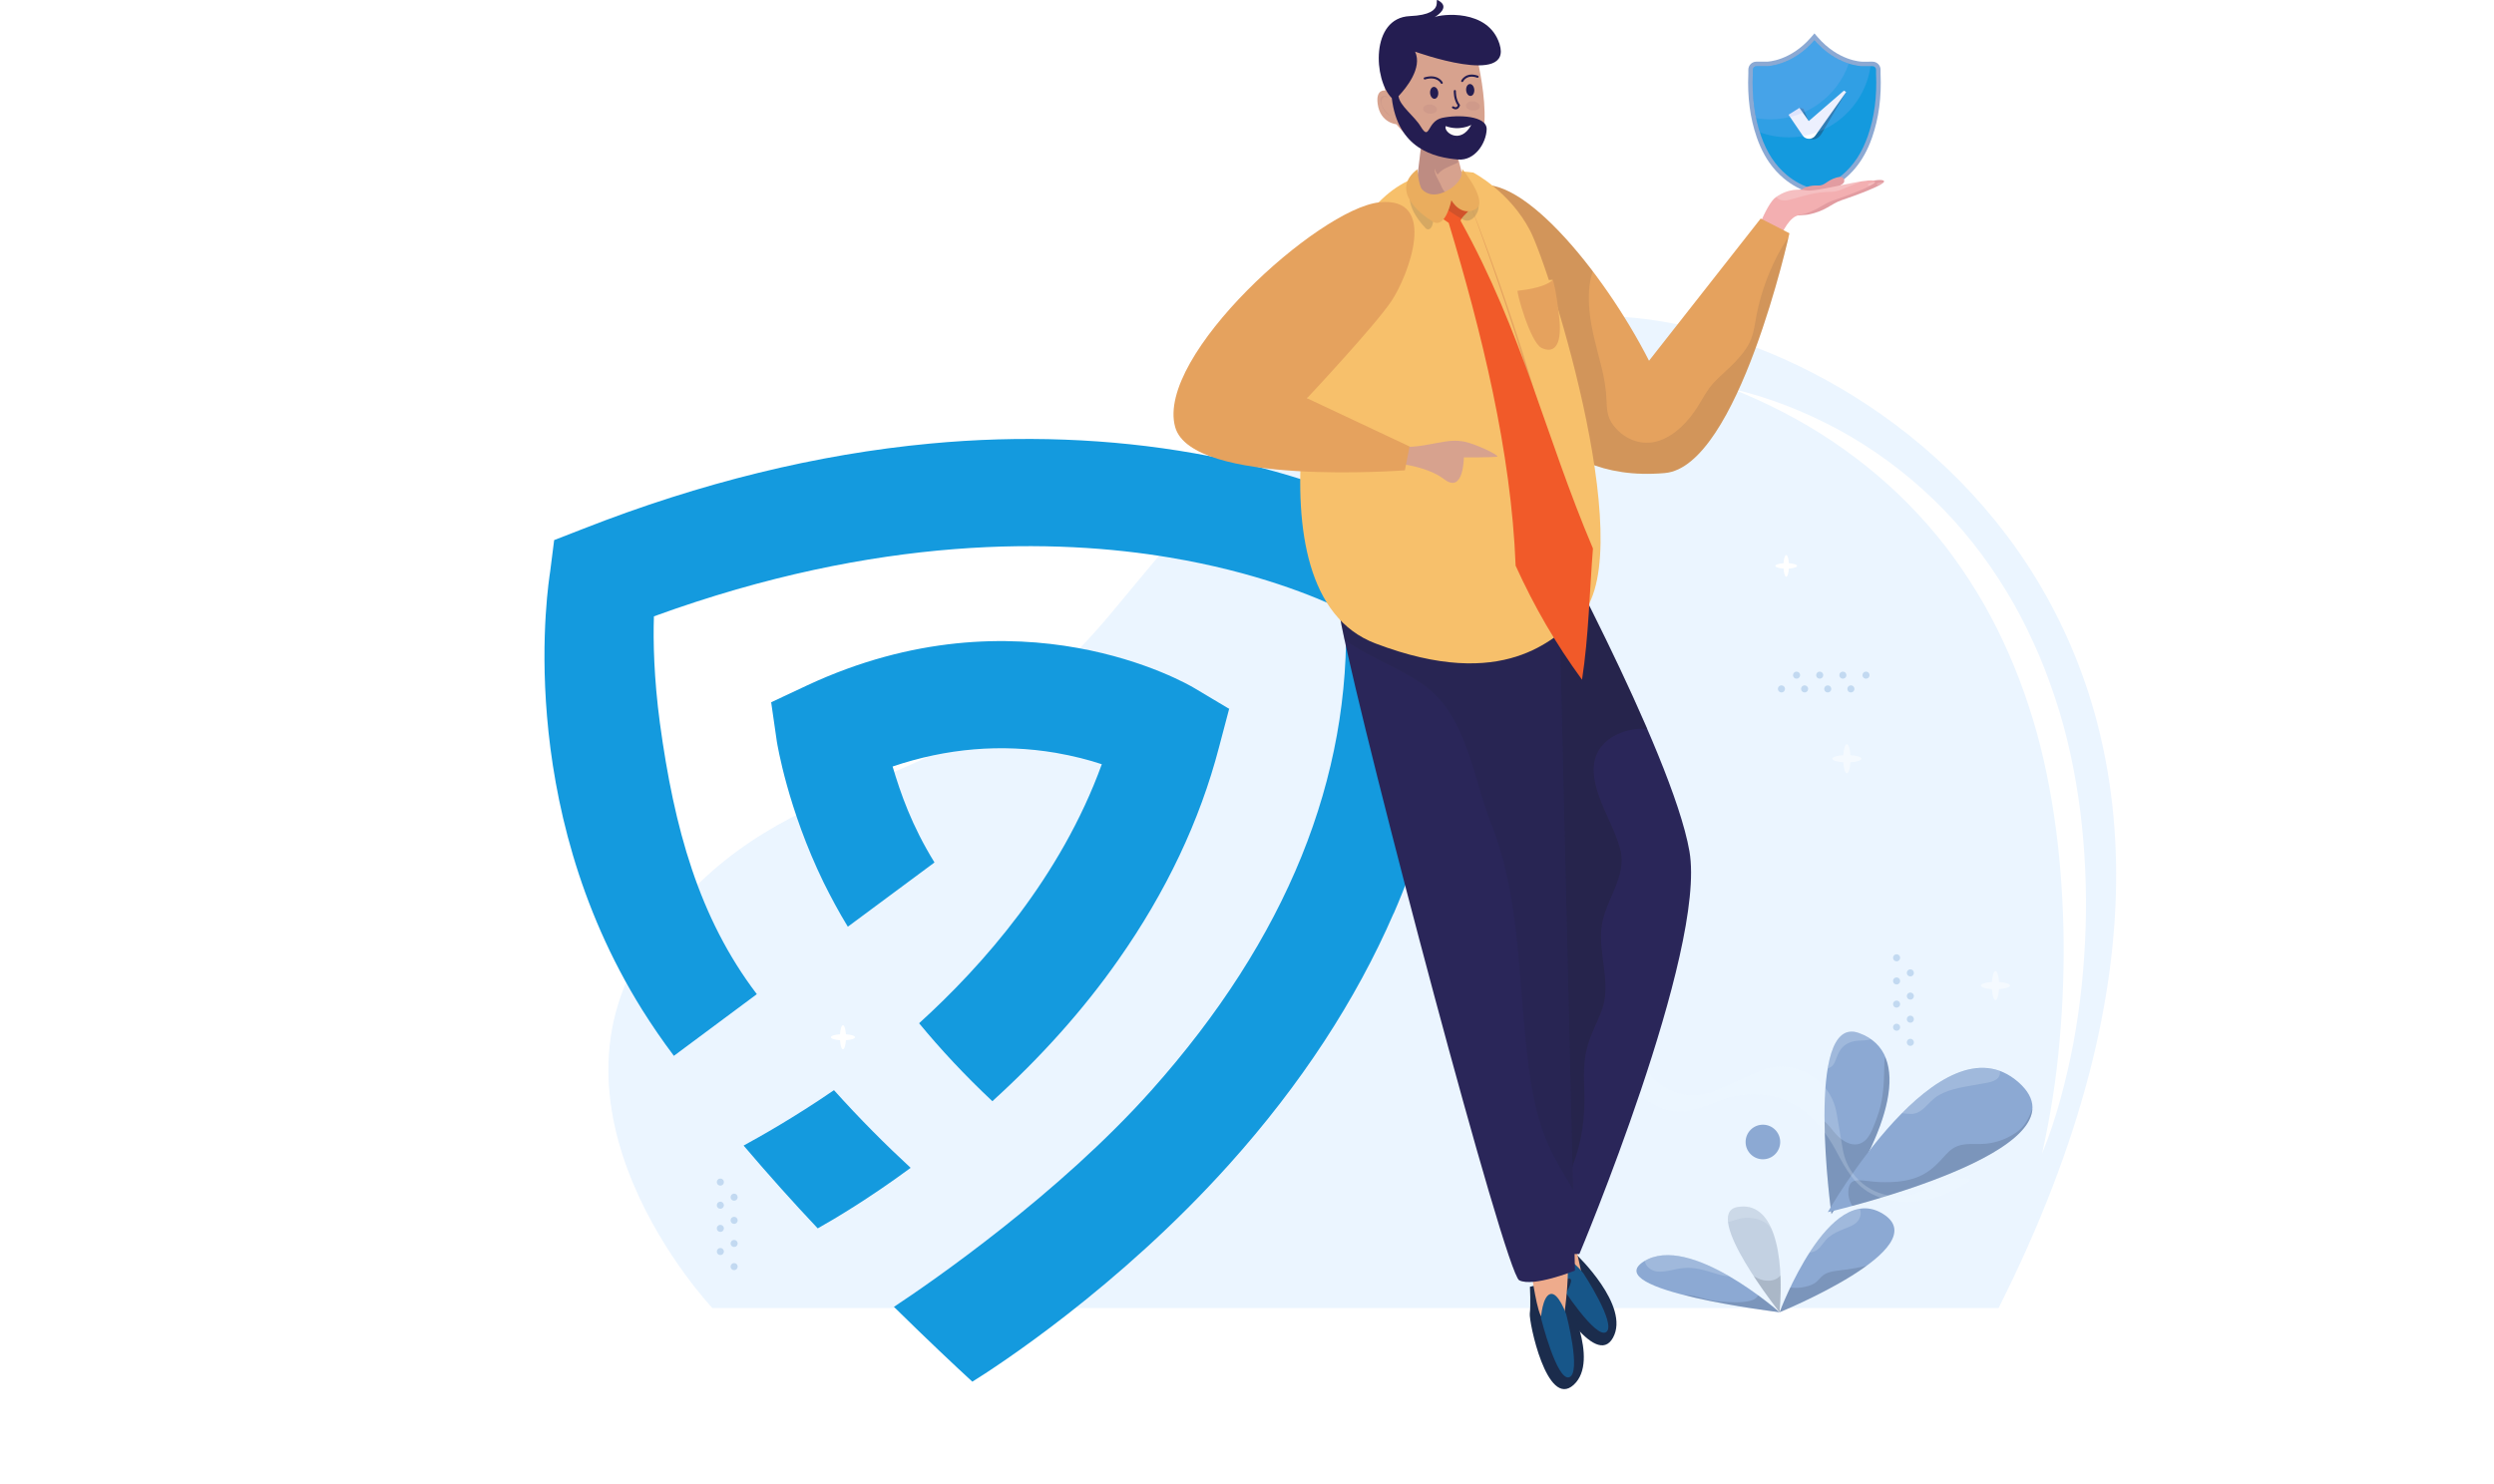 <svg width="568" height="338" viewBox="0 0 568 338" fill="none" xmlns="http://www.w3.org/2000/svg">
<path d="M455.166 297.981H162.233C162.233 297.981 118.457 251.708 149.959 211.488C181.461 171.269 214.601 185.973 253.059 139.698C291.517 93.425 308.948 70.346 367.043 72.075C425.138 73.805 531.92 145.726 455.166 297.981Z" fill="#BADEFF" fill-opacity="0.3"/>
<path d="M394.426 88.562C402.933 90.529 411.17 93.796 418.93 98.001C426.674 102.246 433.883 107.558 440.298 113.737C446.715 119.919 452.284 126.996 456.913 134.63C459.262 138.43 461.288 142.417 463.149 146.467C465.037 150.512 466.594 154.695 468.009 158.913C470.857 167.365 472.664 176.124 473.788 184.9C474.875 193.69 475.266 202.537 474.989 211.346C474.718 220.154 473.821 228.932 472.221 237.571C470.575 246.193 468.369 254.727 465.071 262.819C466.974 254.302 468.327 245.743 469.072 237.136C469.849 228.537 470.139 219.916 469.941 211.326C469.727 202.737 469.066 194.172 467.794 185.723C466.536 177.27 464.711 168.934 462.036 160.879C459.41 152.799 456.014 144.988 451.829 137.622C447.608 130.284 442.649 123.345 436.831 117.143C431.053 110.908 424.5 105.359 417.375 100.567C410.244 95.774 402.522 91.807 394.426 88.562Z" fill="white"/>
<path d="M417.103 276.591C417.103 276.591 410.797 230.811 423.354 235.329C435.912 239.848 430.147 258.195 417.103 276.591Z" fill="#8CA9D3"/>
<path opacity="0.2" d="M417.15 242.952C417.79 242.451 418.028 241.554 418.317 240.831C418.656 239.987 419.033 239.164 419.693 238.516C420.504 237.717 421.537 237.288 422.652 237.134C423.725 236.986 424.866 237.122 425.908 236.784C425.95 236.771 425.978 236.742 426.018 236.728C425.234 236.185 424.377 235.696 423.357 235.328C419.309 233.873 417.229 237.654 416.258 243.431C416.582 243.303 416.895 243.151 417.15 242.952Z" fill="#F2FAFF"/>
<path opacity="0.15" d="M429.13 243.274C429.08 246.689 428.935 250.052 427.906 253.338C427.473 254.716 426.946 256.104 426.36 257.426C425.898 258.465 425.293 259.518 424.323 260.161C422.228 261.545 419.761 260.127 418.271 258.524C417.354 257.539 416.57 256.297 415.531 255.474C415.643 265.976 417.1 276.588 417.1 276.588C427.014 262.607 432.668 248.69 429.316 240.82C429.146 241.624 429.141 242.488 429.13 243.274Z" fill="#202234"/>
<path d="M416.273 276.145C416.273 276.145 441.951 230.987 459.667 246.516C477.382 262.043 416.273 276.145 416.273 276.145Z" fill="#8CA9D3"/>
<path opacity="0.2" d="M433.345 253.617C434.057 253.719 434.799 253.772 435.519 253.758C435.563 253.757 435.609 253.756 435.654 253.756C435.588 253.738 436.277 253.62 436.377 253.584C437.093 253.334 437.688 252.909 438.242 252.401C439.325 251.406 440.228 250.277 441.515 249.526C444.36 247.863 447.837 247.559 451.007 246.929C452.409 246.649 454.817 246.541 455.397 244.96C455.516 244.634 455.515 244.316 455.453 244.006C448.179 241.355 440.102 246.587 433.176 253.582C433.233 253.591 433.288 253.608 433.345 253.617Z" fill="#F2FAFF"/>
<path opacity="0.15" d="M459.028 258.11C456.648 259.693 454.003 260.57 451.146 260.617C449.656 260.643 448.116 260.514 446.65 260.846C445.179 261.178 444.114 261.973 443.126 263.079C441.283 265.145 439.569 266.964 436.962 268.055C434.246 269.192 431.26 269.385 428.349 269.302C427.165 269.269 426.025 269.123 424.851 268.998C423.955 268.904 422.771 268.731 421.937 269.189C420.86 269.78 420.864 271.616 421.052 272.657C421.186 273.393 421.471 274.093 421.864 274.725C434.135 271.418 462.366 262.72 462.867 252.594C462.037 254.783 461.143 256.704 459.028 258.11Z" fill="#202234"/>
<path opacity="0.2" d="M341.562 224.185C344.597 225.97 348.282 226.306 351.636 227.159C354.538 227.896 357.222 229.087 359.523 231.025C363.033 233.981 365.056 238.191 367.401 242.036C370.215 246.652 374.085 251.194 379.44 252.824C385.342 254.621 390.383 250.389 396.049 249.55C400.582 248.879 405.212 249.508 409.159 251.93C413.134 254.37 416.057 258.211 418.22 262.279C420.328 266.245 422.438 270.208 426.697 272.19C432.191 274.746 438.375 274.085 443.774 271.69C445.664 270.852 447.328 269.836 448.972 268.704C445.739 267.974 442.273 268.463 439.373 270.398C437.163 271.873 434.729 272.532 432.328 272.532C431.57 272.532 430.783 272.471 430.058 272.319C427.18 271.805 424.547 270.321 422.61 268.081C422.397 267.839 422.186 267.567 421.974 267.294C420.854 265.779 420.067 263.963 419.703 261.904L418.281 253.609C417.918 251.429 417.009 249.491 415.737 247.887C412.286 243.467 406.049 241.59 400.448 244.102L390.877 248.387C384.462 251.259 376.933 248.395 374.048 241.984L372.413 238.352C365.332 222.682 349.869 215.078 334.906 216.231C336.569 219.369 338.458 222.359 341.562 224.185Z" fill="#F2FAFF"/>
<path d="M405.435 260.16C405.435 262.337 403.67 264.1 401.495 264.1C399.319 264.1 397.555 262.335 397.555 260.16C397.555 257.983 399.319 256.219 401.495 256.219C403.67 256.219 405.435 257.983 405.435 260.16Z" fill="#8CA9D3"/>
<path d="M356.564 273.348C356.564 275.524 354.799 277.288 352.624 277.288C350.447 277.288 348.684 275.523 348.684 273.348C348.684 271.171 350.447 269.406 352.624 269.406C354.8 269.408 356.564 271.171 356.564 273.348Z" fill="#C3D1E2"/>
<path d="M405.291 298.95C405.291 298.95 387.521 276.543 395.633 274.998C403.746 273.452 406.45 285.042 405.291 298.95Z" fill="#C3D1E2"/>
<path opacity="0.2" d="M394.762 278.054C395.569 277.781 396.319 277.539 397.176 277.463C398.876 277.311 400.826 277.657 402.231 278.668C402.782 279.065 403.145 279.554 403.5 280.084C401.903 276.344 399.339 274.291 395.635 274.997C393.932 275.322 393.38 276.573 393.554 278.335C393.966 278.34 394.447 278.161 394.762 278.054Z" fill="#F2FAFF"/>
<path opacity="0.15" d="M401.537 291.63C400.798 291.467 400.081 291.14 399.406 290.733C402.349 295.238 405.29 298.947 405.29 298.947C405.534 296.021 405.603 293.204 405.49 290.586C404.483 291.743 402.98 291.945 401.537 291.63Z" fill="#202234"/>
<path d="M405.293 298.947C405.293 298.947 416.496 268.814 428.858 276.54C441.221 284.268 405.293 298.947 405.293 298.947Z" fill="#8CA9D3"/>
<path opacity="0.2" d="M414.055 284.569C414.98 283.746 415.536 282.617 416.508 281.825C417.553 280.973 418.768 280.453 420.006 279.95C421.187 279.47 422.563 279.047 423.296 277.923C423.735 277.25 423.933 276.169 423.581 275.383C419.235 276.057 415.247 280.501 412.109 285.366C412.819 285.261 413.508 285.054 414.055 284.569Z" fill="#F2FAFF"/>
<path opacity="0.15" d="M420.355 289.236C418.771 289.48 416.588 289.514 415.253 290.491C414.58 290.983 414.147 291.731 413.454 292.216C412.785 292.684 411.993 292.943 411.205 293.129C410.007 293.414 408.821 293.489 407.737 293.301C406.185 296.559 405.293 298.952 405.293 298.952C405.293 298.952 417.399 294 425.138 288.336C423.561 288.768 421.905 288.997 420.355 289.236Z" fill="#202234"/>
<path d="M405.292 298.951C405.292 298.951 363.955 293.929 374.387 287.361C384.817 280.794 405.292 298.951 405.292 298.951Z" fill="#8CA9D3"/>
<path opacity="0.2" d="M377.483 289.679C379.46 289.835 381.359 289.078 383.304 288.88C385.985 288.607 388.228 289.385 390.743 290.149C391.752 290.457 392.82 290.717 393.887 290.772C387.543 287.076 379.897 284.161 374.65 287.216C374.601 288.405 376.108 289.57 377.483 289.679Z" fill="#F2FAFF"/>
<path opacity="0.15" d="M393.408 296.616C392.154 296.539 390.894 296.458 389.661 296.209C388.374 295.95 387.126 295.542 385.843 295.265C385.047 295.093 384.241 295.022 383.434 295.008C392.927 297.445 405.292 298.95 405.292 298.95C405.292 298.95 403.369 297.256 400.429 295.097C400.325 295.285 400.192 295.463 400.021 295.627C399.274 296.345 398.068 296.474 397.088 296.586C395.868 296.725 394.633 296.692 393.408 296.616Z" fill="#202234"/>
<g opacity="0.2">
<path d="M435.026 236.65C434.581 236.678 434.243 237.062 434.271 237.508C434.299 237.953 434.683 238.292 435.129 238.264C435.574 238.236 435.912 237.852 435.885 237.405C435.857 236.959 435.471 236.621 435.026 236.65Z" fill="#1D6AB7"/>
<path d="M435.026 231.377C434.581 231.405 434.243 231.79 434.271 232.235C434.299 232.68 434.683 233.019 435.129 232.99C435.574 232.962 435.912 232.578 435.885 232.132C435.857 231.687 435.471 231.349 435.026 231.377Z" fill="#1D6AB7"/>
<path d="M435.026 226.111C434.581 226.139 434.243 226.523 434.271 226.969C434.299 227.414 434.683 227.752 435.128 227.724C435.573 227.696 435.911 227.312 435.883 226.866C435.857 226.421 435.471 226.083 435.026 226.111Z" fill="#1D6AB7"/>
<path d="M435.026 220.83C434.581 220.858 434.243 221.242 434.271 221.688C434.299 222.133 434.683 222.471 435.128 222.443C435.573 222.415 435.911 222.031 435.883 221.585C435.857 221.14 435.471 220.802 435.026 220.83Z" fill="#1D6AB7"/>
<path d="M431.89 233.213C431.445 233.241 431.106 233.625 431.134 234.069C431.162 234.514 431.546 234.853 431.993 234.825C432.438 234.797 432.776 234.411 432.748 233.967C432.719 233.523 432.335 233.185 431.89 233.213Z" fill="#1D6AB7"/>
<path d="M431.89 227.939C431.445 227.967 431.106 228.351 431.134 228.797C431.162 229.242 431.546 229.58 431.993 229.553C432.438 229.525 432.776 229.141 432.748 228.696C432.719 228.249 432.335 227.911 431.89 227.939Z" fill="#1D6AB7"/>
<path d="M431.89 222.666C431.445 222.694 431.106 223.078 431.134 223.523C431.162 223.968 431.546 224.306 431.993 224.278C432.438 224.25 432.776 223.866 432.748 223.42C432.719 222.976 432.335 222.638 431.89 222.666Z" fill="#1D6AB7"/>
<path d="M431.89 217.392C431.445 217.42 431.106 217.804 431.134 218.25C431.162 218.695 431.546 219.034 431.993 219.006C432.438 218.978 432.776 218.594 432.748 218.147C432.719 217.701 432.335 217.364 431.89 217.392Z" fill="#1D6AB7"/>
</g>
<g opacity="0.2">
<path d="M167.144 287.744C166.699 287.772 166.36 288.156 166.388 288.602C166.416 289.047 166.8 289.385 167.247 289.357C167.691 289.329 168.03 288.945 168.002 288.499C167.972 288.054 167.589 287.716 167.144 287.744Z" fill="#1D6AB7"/>
<path d="M167.144 282.47C166.699 282.498 166.36 282.884 166.388 283.329C166.416 283.774 166.8 284.112 167.247 284.084C167.691 284.056 168.03 283.672 168.002 283.227C167.972 282.781 167.589 282.442 167.144 282.47Z" fill="#1D6AB7"/>
<path d="M167.144 277.205C166.699 277.233 166.36 277.617 166.388 278.062C166.416 278.507 166.8 278.845 167.247 278.817C167.691 278.789 168.03 278.405 168.002 277.959C167.972 277.515 167.589 277.177 167.144 277.205Z" fill="#1D6AB7"/>
<path d="M167.144 271.923C166.699 271.951 166.36 272.337 166.388 272.782C166.416 273.227 166.8 273.565 167.247 273.537C167.691 273.509 168.03 273.125 168.002 272.679C167.972 272.234 167.589 271.896 167.144 271.923Z" fill="#1D6AB7"/>
<path d="M164.007 284.306C163.562 284.334 163.224 284.718 163.252 285.164C163.28 285.609 163.665 285.948 164.11 285.92C164.555 285.892 164.893 285.508 164.865 285.061C164.837 284.617 164.453 284.278 164.007 284.306Z" fill="#1D6AB7"/>
<path d="M164.007 279.033C163.562 279.061 163.224 279.445 163.252 279.891C163.28 280.336 163.665 280.674 164.11 280.646C164.555 280.618 164.893 280.234 164.865 279.788C164.837 279.343 164.453 279.005 164.007 279.033Z" fill="#1D6AB7"/>
<path d="M164.007 273.759C163.562 273.787 163.224 274.171 163.252 274.616C163.28 275.061 163.665 275.399 164.11 275.372C164.555 275.344 164.893 274.96 164.865 274.515C164.837 274.07 164.453 273.731 164.007 273.759Z" fill="#1D6AB7"/>
<path d="M164.007 268.486C163.562 268.514 163.224 268.898 163.252 269.344C163.28 269.789 163.665 270.127 164.11 270.099C164.555 270.071 164.893 269.687 164.865 269.241C164.837 268.796 164.453 268.458 164.007 268.486Z" fill="#1D6AB7"/>
</g>
<g opacity="0.2">
<path d="M424.17 153.86C424.198 154.305 424.582 154.643 425.028 154.615C425.473 154.587 425.811 154.203 425.783 153.757C425.755 153.312 425.371 152.974 424.926 153.002C424.48 153.03 424.14 153.414 424.17 153.86Z" fill="#1D6AB7"/>
<path d="M418.9 153.86C418.928 154.305 419.313 154.643 419.758 154.615C420.203 154.587 420.543 154.203 420.513 153.757C420.485 153.312 420.102 152.974 419.655 153.002C419.21 153.03 418.872 153.414 418.9 153.86Z" fill="#1D6AB7"/>
<path d="M413.627 153.86C413.655 154.305 414.039 154.643 414.485 154.615C414.93 154.587 415.268 154.203 415.24 153.757C415.212 153.312 414.828 152.974 414.382 153.002C413.936 153.03 413.598 153.414 413.627 153.86Z" fill="#1D6AB7"/>
<path d="M408.353 153.86C408.381 154.305 408.765 154.643 409.211 154.615C409.656 154.587 409.995 154.203 409.967 153.757C409.939 153.312 409.555 152.974 409.108 153.002C408.663 153.03 408.325 153.414 408.353 153.86Z" fill="#1D6AB7"/>
<path d="M420.728 156.993C420.756 157.438 421.14 157.776 421.587 157.748C422.031 157.72 422.37 157.336 422.342 156.89C422.314 156.445 421.928 156.106 421.484 156.134C421.037 156.164 420.699 156.548 420.728 156.993Z" fill="#1D6AB7"/>
<path d="M415.459 156.993C415.487 157.438 415.871 157.776 416.317 157.748C416.762 157.72 417.1 157.336 417.072 156.89C417.044 156.445 416.66 156.106 416.215 156.134C415.769 156.164 415.431 156.548 415.459 156.993Z" fill="#1D6AB7"/>
<path d="M410.185 156.993C410.213 157.438 410.597 157.776 411.044 157.748C411.489 157.72 411.827 157.336 411.799 156.89C411.771 156.445 411.387 156.106 410.941 156.134C410.494 156.164 410.156 156.548 410.185 156.993Z" fill="#1D6AB7"/>
<path d="M404.912 156.993C404.94 157.438 405.324 157.776 405.77 157.748C406.215 157.72 406.553 157.336 406.525 156.89C406.497 156.445 406.113 156.106 405.667 156.134C405.221 156.164 404.884 156.548 404.912 156.993Z" fill="#1D6AB7"/>
</g>
<path opacity="0.5" d="M163.159 128.649C162.835 128.325 161.681 128.934 160.415 130.048C159.15 128.934 157.997 128.325 157.673 128.649C157.349 128.974 157.958 130.127 159.071 131.392C157.958 132.658 157.349 133.81 157.673 134.135C157.997 134.46 159.15 133.851 160.415 132.737C161.681 133.851 162.835 134.46 163.159 134.135C163.483 133.811 162.874 132.658 161.76 131.392C162.875 130.127 163.483 128.974 163.159 128.649Z" fill="white"/>
<path opacity="0.5" d="M337.424 230.953C337.15 230.953 336.92 231.699 336.855 232.706C335.848 232.771 335.102 233.001 335.102 233.276C335.102 233.551 335.848 233.781 336.855 233.846C336.92 234.852 337.15 235.599 337.424 235.599C337.699 235.599 337.929 234.854 337.993 233.846C339 233.782 339.746 233.551 339.746 233.276C339.746 233.001 339 232.771 337.993 232.706C337.929 231.699 337.699 230.953 337.424 230.953Z" fill="white"/>
<path opacity="0.5" d="M454.463 221.211C454.071 221.211 453.743 222.274 453.652 223.71C452.215 223.802 451.152 224.13 451.152 224.522C451.152 224.913 452.215 225.242 453.652 225.333C453.743 226.769 454.071 227.832 454.463 227.832C454.855 227.832 455.183 226.769 455.274 225.333C456.711 225.241 457.774 224.913 457.774 224.522C457.774 224.13 456.711 223.802 455.274 223.71C455.183 222.274 454.855 221.211 454.463 221.211Z" fill="white"/>
<path opacity="0.5" d="M420.615 169.531C420.224 169.531 419.896 170.594 419.804 172.031C418.368 172.122 417.305 172.452 417.305 172.842C417.305 173.234 418.368 173.562 419.804 173.653C419.896 175.09 420.224 176.153 420.615 176.153C421.007 176.153 421.336 175.09 421.426 173.653C422.863 173.562 423.926 173.234 423.926 172.842C423.926 172.45 422.863 172.122 421.426 172.031C421.335 170.595 421.007 169.531 420.615 169.531Z" fill="white"/>
<path d="M310.251 186.688C309.68 186.688 309.202 188.237 309.068 190.33C306.976 190.463 305.426 190.942 305.426 191.512C305.426 192.083 306.976 192.561 309.068 192.695C309.202 194.787 309.68 196.337 310.251 196.337C310.822 196.337 311.3 194.787 311.433 192.695C313.526 192.561 315.076 192.083 315.076 191.512C315.076 190.942 313.526 190.463 311.433 190.33C311.3 188.237 310.822 186.688 310.251 186.688Z" fill="white"/>
<path d="M406.802 126.445C406.51 126.445 406.264 127.24 406.196 128.313C405.123 128.382 404.328 128.627 404.328 128.919C404.328 129.212 405.123 129.457 406.196 129.526C406.264 130.599 406.51 131.394 406.802 131.394C407.095 131.394 407.34 130.599 407.409 129.526C408.482 129.457 409.276 129.212 409.276 128.919C409.276 128.627 408.482 128.382 407.409 128.313C407.34 127.24 407.095 126.445 406.802 126.445Z" fill="white"/>
<path d="M191.978 233.555C191.654 233.555 191.382 234.436 191.305 235.626C190.115 235.702 189.234 235.974 189.234 236.298C189.234 236.623 190.115 236.895 191.305 236.971C191.382 238.161 191.654 239.042 191.978 239.042C192.302 239.042 192.574 238.161 192.651 236.971C193.841 236.895 194.722 236.623 194.722 236.298C194.722 235.974 193.841 235.702 192.651 235.626C192.574 234.436 192.302 233.555 191.978 233.555Z" fill="white"/>
<g filter="url(#filter0_d_27723_174884)">
<ellipse cx="284" cy="314.242" rx="280" ry="17.5" fill="white"/>
</g>
<path d="M426.373 31.286C426.223 31.718 426.065 32.138 425.9 32.547C424.876 35.099 423.556 37.242 421.906 39.028C421.381 39.6 420.82 40.134 420.225 40.635C418.313 42.246 416.096 43.402 413.637 44.071C413.544 44.099 413.424 44.118 413.295 44.127L413.232 44.131L413.168 44.127C413.038 44.119 412.914 44.097 412.8 44.062C410.375 43.404 408.159 42.248 406.241 40.635C404.984 39.578 403.882 38.367 402.925 36.987C402.562 36.464 402.221 35.917 401.899 35.346C401.899 35.346 401.899 35.346 401.899 35.344C401.205 34.112 400.606 32.762 400.094 31.286C398.569 26.893 397.943 22.127 398.176 16.718L398.175 15.876C398.175 14.869 398.995 14.048 400.003 14.048H402.418C402.616 14.044 407.785 13.882 412.459 8.501L413.233 7.609L414.007 8.501C418.682 13.884 423.855 14.044 424.073 14.049L426.464 14.048C427.471 14.048 428.291 14.869 428.291 15.876L428.292 16.779C428.525 22.133 427.897 26.893 426.373 31.286Z" fill="#8CA9D3"/>
<path d="M413.234 9.172C408.236 14.926 402.661 15.067 402.42 15.072H400.004C399.562 15.072 399.203 15.431 399.203 15.873V16.76C398.974 22.042 399.584 26.677 401.065 30.948C402.381 34.738 404.29 37.65 406.904 39.846C408.704 41.361 410.786 42.449 413.097 43.078C413.137 43.09 413.183 43.097 413.234 43.1C413.287 43.097 413.333 43.09 413.37 43.079C415.681 42.449 417.766 41.363 419.566 39.847C422.179 37.65 424.088 34.738 425.405 30.948C426.886 26.677 427.495 22.041 427.267 16.778L427.266 15.873C427.266 15.431 426.907 15.072 426.466 15.072H424.055C423.808 15.067 418.232 14.926 413.234 9.172Z" fill="#149ADE"/>
<path opacity="0.35" d="M420.151 21.211L412.142 28.152L410.702 24.767L409.82 24.576L412.007 31.259C412.657 32.214 414.029 31.648 414.697 30.703L420.456 20.961L420.151 21.211Z" fill="#202234"/>
<path d="M419.946 20.641L411.937 27.581L409.823 24.574L407.324 26.135L410.564 30.895C411.214 31.85 412.746 31.862 413.414 30.918L420.459 20.959L419.946 20.641Z" fill="white"/>
<path opacity="0.2" d="M426.004 15.072C424.708 24.239 416.833 31.289 407.31 31.289C405.02 31.289 402.828 30.882 400.797 30.135C400.46 29.08 400.177 28.002 399.945 26.897C399.288 23.767 399.044 20.419 399.203 16.759V15.875C399.203 15.433 399.561 15.072 400.003 15.072H402.42C402.661 15.07 408.234 14.925 413.234 9.172C415.99 12.345 418.922 13.812 421.039 14.49C422.759 15.042 423.941 15.072 424.053 15.072H426.004Z" fill="#A4B7FC"/>
<path opacity="0.2" d="M421.039 14.49C418.475 21.876 411.456 27.178 403.199 27.178C402.088 27.178 401 27.082 399.945 26.897C399.288 23.767 399.044 20.419 399.203 16.759V15.875C399.203 15.433 399.561 15.072 400.003 15.072H402.42C402.661 15.07 408.234 14.925 413.234 9.172C415.99 12.344 418.922 13.811 421.039 14.49Z" fill="#A4B7FC"/>
<path d="M317.394 208.07C308.825 227.847 296.23 247.104 280.001 265.189C254.747 293.359 226.702 311.51 221.444 314.762C217.678 311.314 211.251 305.264 203.591 297.718C212.16 292.058 241.179 272.02 262.278 248.34C292.984 213.86 307.851 177.233 306.488 139.24C299.541 135.857 285.843 130.262 266.368 127.009C240.854 122.715 200.215 121.74 148.929 140.411C148.734 146.006 148.929 154.593 150.292 164.742C153.538 188.618 159.121 209.046 172.365 226.481L153.473 240.533C150.877 237.085 148.475 233.572 146.267 230.059C116.729 182.763 124.974 132.474 125.299 130.197L126.207 123.041L132.894 120.438C159.576 109.964 186.128 103.459 211.836 101.052C232.545 99.1 252.8 99.88 272.016 103.263C305.254 109.119 324.081 121.024 324.86 121.544L329.923 124.797L330.443 130.782C332.65 157 328.3 183.023 317.394 208.135V208.07Z" fill="#149ADE"/>
<path d="M207.398 266.047C197.79 273.138 189.935 277.757 186.234 279.839C180.587 273.854 174.874 267.478 169.355 260.973C172.926 259.021 180.846 254.597 189.935 248.352C195.778 254.857 201.685 260.777 207.463 266.112L207.398 266.047Z" fill="#149ADE"/>
<path d="M279.954 161.415L277.617 170.263C273.267 186.982 265.542 203.246 254.701 218.665C246.78 229.985 237.107 240.784 226.006 250.868C219.774 245.013 214.191 239.028 209.322 233.107C223.799 219.966 241.587 199.863 250.935 174.101C248.014 173.125 244.508 172.214 240.418 171.499C228.019 169.417 215.554 170.458 203.285 174.621C205.102 180.672 207.569 187.958 212.828 196.48L193.352 210.923L193.092 211.118C191.015 207.735 189.197 204.287 187.574 201.034C179.394 184.185 177.057 169.677 176.927 168.961L175.629 159.984L183.809 156.145C232.174 133.571 270.346 155.755 271.969 156.731L279.824 161.415H279.954Z" fill="#149ADE"/>
<path d="M411.731 45.996C411.731 45.996 414.359 45.773 415.84 44.379C417.323 42.986 419.661 42.237 419.955 41.533C420.211 40.916 419.855 39.949 418.182 40.468C415.941 41.166 415.596 42.358 413.979 42.265C412.362 42.172 410.704 42.593 408.895 44.163C407.138 45.69 409.578 46.012 411.731 45.996Z" fill="#E29CA1"/>
<path d="M424.232 41.526C420.242 42.283 415.013 43.553 413.495 43.298C412.643 43.154 411.828 43.099 411.036 43.151C410.556 43.181 410.083 43.258 409.614 43.373C406.103 46.562 408.595 48.873 408.665 49.161C409.287 49.062 411.297 48.985 411.772 48.891C415.879 48.079 416.939 46.444 419.429 45.608C421.918 44.777 429.181 42.169 429.091 41.324C429.026 40.747 426.914 41.02 424.237 41.526H424.232Z" fill="#E29CA1"/>
<path d="M415.978 44.453C415.527 44.631 415.075 44.807 414.624 44.973C414.398 45.052 414.171 45.133 413.942 45.196C413.712 45.262 413.491 45.313 413.26 45.31C412.794 45.318 412.314 45.234 411.828 45.203C411.344 45.166 410.84 45.178 410.371 45.316C410.857 45.271 411.332 45.324 411.808 45.39C412.283 45.458 412.76 45.554 413.265 45.55C413.786 45.536 414.246 45.334 414.693 45.146C415.14 44.948 415.567 44.715 415.978 44.453Z" fill="#E8AD80"/>
<path opacity="0.2" d="M428.925 41.469C428.925 41.469 427.44 41.71 427.449 41.881C427.458 42.051 427.496 42.191 427.723 42.162C427.948 42.134 429.028 41.653 428.925 41.469Z" fill="white"/>
<path d="M404.433 44.937C402.103 46.56 399.254 55.272 398.716 55.571C398.177 55.87 402.736 59.897 403.299 60.691C403.299 60.691 405.631 49.797 409.738 48.985C413.844 48.172 414.905 46.539 417.394 45.702C419.883 44.871 427.147 42.263 427.056 41.418C426.992 40.84 424.88 41.114 422.202 41.62H422.198C418.209 42.376 412.98 43.648 411.462 43.392C410.609 43.248 409.795 43.193 409.003 43.245C407.447 43.346 405.977 43.861 404.433 44.937Z" fill="#F3AFB1"/>
<path opacity="0.2" d="M418.203 43.555C418.894 43.408 419.55 43.142 420.19 42.846C420.907 42.515 421.637 42.239 422.375 41.959C422.842 41.782 423.3 41.587 423.731 41.344C423.25 41.421 422.738 41.513 422.2 41.615H422.196C418.207 42.372 412.977 43.642 411.459 43.387C410.606 43.243 409.793 43.187 409 43.239C407.467 43.339 406.015 43.845 404.492 44.892C404.612 45.007 404.738 45.115 404.875 45.21C405.329 45.527 405.867 45.674 406.417 45.669C407.143 45.663 407.845 45.434 408.539 45.242C409.344 45.019 410.146 44.791 410.952 44.578C412.573 44.152 414.223 43.803 415.903 43.735C416.677 43.705 417.441 43.716 418.203 43.555Z" fill="white"/>
<path opacity="0.2" d="M426.886 41.562C426.886 41.562 425.401 41.804 425.41 41.974C425.419 42.145 425.457 42.286 425.684 42.255C425.909 42.226 426.989 41.747 426.886 41.562Z" fill="white"/>
<path d="M400.995 49.783L375.56 82.182C365.102 61.664 345.016 37.211 334.772 42.984C325.679 48.109 343.725 85.663 343.725 85.663C343.725 85.663 350.432 110.294 379.167 107.763C395.868 106.292 407.541 53.138 407.541 53.138L400.995 49.783Z" fill="#E5A25E"/>
<path opacity="0.1" d="M403.971 59.883C402.217 63.595 400.932 67.428 400.113 71.445C399.729 73.332 399.536 75.286 398.864 77.103C398.107 79.153 396.704 80.824 395.228 82.402C393.658 84.079 391.856 85.521 390.288 87.199C388.73 88.866 387.816 90.812 386.607 92.708C384.533 95.96 381.549 99.169 377.801 100.419C373.702 101.787 369.359 99.889 367.043 96.311C366.008 94.714 365.951 93.007 365.878 91.166C365.777 88.575 365.347 86.037 364.713 83.526C363.638 79.273 362.372 75.046 361.982 70.657C361.722 67.727 361.782 64.619 362.753 61.808C352.912 48.817 341.634 39.117 334.772 42.984C325.679 48.109 343.725 85.663 343.725 85.663C343.725 85.663 350.432 110.294 379.167 107.762C394.626 106.401 405.777 60.761 407.35 53.982C406.041 55.834 404.94 57.833 403.971 59.883Z" fill="#202234"/>
<path d="M358.983 285.772C358.983 285.772 371.351 297.483 367.355 304.745C363.357 312.006 353.027 294.302 352.688 292.551C352.347 290.802 350.77 286.772 350.77 286.772C350.77 286.772 358.169 281.836 358.939 282.13C359.71 282.425 358.983 285.772 358.983 285.772Z" fill="#1B2C4C"/>
<path d="M350.062 283.592C350.062 283.592 354.531 292.568 355.732 292.528C356.932 292.487 360.22 290.294 360.22 290.294C360.22 290.294 357.983 278.68 356.627 278.806C355.27 278.932 350.062 283.592 350.062 283.592Z" fill="#EEAB8C"/>
<path d="M355.421 292.701C355.421 292.701 354.137 287.9 355.703 286.846C357.269 285.792 360.617 290.082 360.617 290.082C360.617 290.082 368.215 301.634 365.835 303.437C363.454 305.239 355.421 292.701 355.421 292.701Z" fill="#175689"/>
<path d="M356.541 294.822C356.541 294.822 364.515 309.873 358.406 315.476C352.297 321.079 348.17 301.001 348.408 299.234C348.646 297.468 348.44 293.144 348.44 293.144C348.44 293.144 357.028 290.833 357.664 291.359C358.301 291.884 356.541 294.822 356.541 294.822Z" fill="#1B2C4C"/>
<path d="M348.785 289.908C348.785 289.908 350.148 299.842 351.299 300.187C352.448 300.532 356.266 299.504 356.266 299.504C356.266 299.504 357.86 287.786 356.536 287.47C355.208 287.156 348.785 289.908 348.785 289.908Z" fill="#EEAB8C"/>
<path d="M350.949 300.249C350.949 300.249 351.267 295.29 353.088 294.792C354.908 294.293 356.709 299.429 356.709 299.429C356.709 299.429 360.214 312.804 357.382 313.751C354.551 314.697 350.949 300.249 350.949 300.249Z" fill="#175689"/>
<path d="M349.699 114.484C349.699 114.484 380.809 171.19 384.763 193.932C388.717 216.673 359.694 285.688 359.694 285.688H353.165L349.699 114.484Z" fill="#2A2659"/>
<path opacity="0.35" d="M358.247 265.379C360.289 259.92 361.038 254.378 360.824 248.566C360.701 245.229 360.6 241.885 361.465 238.628C362.22 235.779 363.624 233.22 364.685 230.489C367.21 223.988 363.832 217.448 364.803 210.803C365.662 204.938 370.648 199.552 368.982 193.399C367.861 189.255 365.612 185.495 364.192 181.456C362.971 177.985 362.114 173.839 364.334 170.575C366.544 167.323 371.2 165.666 375.173 166.1C364.681 141.786 349.707 114.484 349.707 114.484L352.959 275.171C355.327 272.297 357.001 268.711 358.247 265.379Z" fill="#202234"/>
<path d="M320.245 117.425C338.755 114.208 354.61 116.082 354.61 116.082L358.691 289.457C358.691 289.457 349.187 293.289 345.999 291.664C342.811 290.039 311.022 169.884 305.535 142.505C300.048 115.126 320.245 117.425 320.245 117.425Z" fill="#2A2659"/>
<path opacity="0.15" d="M306.194 145.641C306.94 146.225 307.72 146.785 308.565 147.303C313.589 150.386 319.174 152.451 324.012 155.859C334.145 162.997 335.33 176.803 339.577 187.515C345.759 203.106 345.74 219.737 347.389 236.193C348.2 244.291 349.222 253.013 352.514 260.541C354.109 264.188 356.268 267.601 358.259 271.072L354.61 116.082C354.61 116.082 338.756 114.208 320.245 117.425C320.245 117.425 300.048 115.124 305.535 142.505C305.726 143.442 305.947 144.496 306.194 145.641Z" fill="#202234"/>
<path d="M335.542 39.311C335.542 39.311 343.875 43.651 348.478 52.544C353.082 61.438 374.544 129.288 358.906 141.312C354.032 145.062 342.774 157.866 313.2 146.564C282.485 134.828 301.313 65.918 307.649 54.81C313.987 43.702 321.848 37.446 335.542 39.311Z" fill="#F7C06B"/>
<path d="M334.551 45.812C337.457 53.542 340.179 61.335 342.817 69.154C345.446 76.975 347.88 84.859 350.119 92.794C352.416 100.712 354.459 108.706 356.078 116.786C356.942 120.816 357.545 124.894 358.12 128.972L358.753 135.122L358.908 141.307C359.208 133.029 357.891 124.821 356.345 116.734C354.767 108.636 352.77 100.623 350.51 92.687C348.227 84.757 345.747 76.881 343.074 69.071C340.419 61.253 337.606 53.488 334.551 45.812Z" fill="#E5A25E"/>
<path d="M353.657 63.766C353.657 63.766 346.022 66.204 345.644 66.223C345.266 66.241 348.494 78.022 351.089 79.264C353.684 80.505 355.84 79.143 355.122 72.471C354.403 65.8 353.657 63.766 353.657 63.766Z" fill="#E5A25E"/>
<path d="M353.658 63.764C353.658 63.764 352.043 63.654 349.544 64.364C347.046 65.072 345.645 66.22 345.645 66.22C345.645 66.22 351.574 65.78 353.658 63.764Z" fill="#F7C06B"/>
<path d="M317.818 101.607C318.239 101.62 320.165 102.136 324.315 101.445C328.466 100.754 330.446 100.09 333.199 100.552C335.953 101.013 341.69 103.822 340.971 104.025C340.253 104.228 333.389 104.201 333.389 104.201C333.389 104.201 333.361 112.57 328.952 109.205C324.544 105.839 316.867 105.445 316.867 105.445L317.818 101.607Z" fill="#D7A28E"/>
<path d="M319.961 107.141L321.021 101.709L297.67 90.721C297.67 90.721 313.054 74.311 316.868 68.626C320.682 62.942 327.791 44.603 314.079 46.102C300.366 47.603 263.13 81.064 267.638 97.281C271.418 110.874 319.961 107.141 319.961 107.141Z" fill="#E5A25E"/>
<path d="M329.2 47.884C330.276 47.368 329.402 45.442 330.474 44.922C331.073 45.174 334.226 47.032 334.823 47.288C334.76 48.194 332.719 49.409 332.656 50.315C346.91 76.036 351.805 99.049 362.79 124.951C362.002 134.956 361.824 144.902 360.303 154.845C354.273 146.605 349.405 138.172 345.179 128.872C344.178 102.782 337.425 75.654 329.939 50.78C329.242 50.348 328.643 49.828 327.945 49.396C328.023 48.831 329.114 48.446 329.2 47.884Z" fill="#F15A29"/>
<path opacity="0.15" d="M332.343 40.595C330.915 40.419 329.466 40.369 328.026 40.475C327.314 40.528 326.574 40.622 325.867 40.803C326.005 41.194 325.876 41.655 325.328 41.813C324.312 42.107 323.264 42.301 322.276 42.677C321.89 42.825 321.494 43.005 321.252 43.271C321.332 43.434 319.592 46.555 324.673 51.988C325.632 53.012 327.532 51.208 325.564 45.548C325.112 44.248 332.388 50.032 333.838 50.257C335.997 50.592 338.151 46.648 335.687 44.226C334.886 43.438 333.934 40.695 333.086 40.056C332.112 39.321 333.56 40.744 332.343 40.595Z" fill="#202234"/>
<path d="M331.21 32.731L332.992 39.597C332.992 39.597 332.381 49.065 322.512 42.68L323.898 31.266L331.21 32.731Z" fill="#D7A28E"/>
<path opacity="0.15" d="M323.9 31.266L331.212 32.731L332.086 37.007C331.921 37.089 331.755 37.167 331.588 37.242C330.792 37.602 329.975 37.917 329.2 38.327C328.594 38.648 327.996 39.044 327.573 39.594C327.129 40.173 326.705 37.873 326.729 38.596C326.767 39.785 327.462 40.77 327.98 41.795C328.312 42.453 328.536 43.355 329.186 43.779C329.659 44.087 330.253 44.164 330.828 44.106C329.325 45.233 326.789 45.445 322.512 42.679L323.9 31.266Z" fill="#33133F"/>
<path d="M336.018 11.62C336.018 11.62 342.152 34.651 333.454 35.892C324.753 37.133 318.027 28.313 318.027 28.313C318.027 28.313 314.351 28.023 313.759 23.67C313.281 20.163 315.511 20.628 315.511 20.628C315.511 20.628 313.123 11.77 319.252 9.515C325.382 7.259 336.018 11.62 336.018 11.62Z" fill="#D7A28E"/>
<path opacity="0.05" d="M324.116 24.718C324.065 25.294 324.73 25.824 325.601 25.9C326.472 25.977 327.221 25.573 327.272 24.996C327.322 24.42 326.658 23.892 325.785 23.814C324.914 23.738 324.167 24.142 324.116 24.718Z" fill="#33133F"/>
<path opacity="0.05" d="M333.866 24.007C333.815 24.583 334.48 25.112 335.352 25.19C336.223 25.267 336.971 24.863 337.022 24.286C337.072 23.71 336.407 23.181 335.537 23.103C334.664 23.026 333.917 23.43 333.866 24.007Z" fill="#33133F"/>
<path d="M333.031 18.69C333.113 18.684 333.191 18.634 333.229 18.553C333.263 18.483 334.072 16.873 336.431 17.704C336.559 17.747 336.695 17.682 336.739 17.556C336.784 17.43 336.718 17.293 336.592 17.248C333.809 16.269 332.803 18.326 332.793 18.347C332.736 18.468 332.788 18.611 332.908 18.667C332.949 18.686 332.99 18.694 333.031 18.69Z" fill="#241D51"/>
<path d="M328.37 19.103C328.401 19.1 328.43 19.093 328.458 19.079C328.578 19.02 328.627 18.875 328.567 18.756C328.557 18.734 327.517 16.706 324.41 17.633C324.282 17.671 324.21 17.805 324.249 17.933C324.287 18.06 324.419 18.134 324.549 18.096C327.271 17.282 328.128 18.951 328.136 18.969C328.18 19.059 328.275 19.109 328.37 19.103Z" fill="#241D51"/>
<path d="M331.58 24.906C331.663 24.899 331.744 24.882 331.823 24.851C332.322 24.663 332.491 24.072 332.498 24.046C332.519 23.973 332.503 23.894 332.458 23.834C331.49 22.578 331.579 20.773 331.579 20.755C331.587 20.621 331.485 20.508 331.352 20.5C331.216 20.492 331.105 20.595 331.097 20.728C331.092 20.807 331.004 22.635 331.995 24.021C331.936 24.152 331.821 24.338 331.65 24.401C331.491 24.46 331.288 24.413 331.048 24.256C330.936 24.184 330.787 24.215 330.715 24.327C330.642 24.439 330.674 24.588 330.786 24.66C331.068 24.844 331.335 24.925 331.58 24.906Z" fill="#241D51"/>
<path d="M333.909 20.572C333.968 21.32 334.431 21.895 334.944 21.855C335.456 21.814 335.823 21.174 335.765 20.425C335.705 19.677 335.242 19.102 334.73 19.143C334.216 19.183 333.849 19.823 333.909 20.572Z" fill="#241D51"/>
<path d="M325.701 21.22C325.76 21.969 326.224 22.544 326.736 22.503C327.249 22.462 327.616 21.822 327.558 21.074C327.498 20.325 327.035 19.75 326.523 19.791C326.009 19.832 325.643 20.471 325.701 21.22Z" fill="#241D51"/>
<path opacity="0.05" d="M316.03 22.024C316.03 22.024 314.576 21.475 314.379 22.487C314.182 23.499 315.26 25.931 316.652 26.401C316.652 26.401 314.018 24.23 314.703 22.737C315.388 21.244 316.002 22.718 316.03 22.024Z" fill="#33133F"/>
<path d="M330.55 45.612C330.55 45.612 329.234 52.23 326.339 50.497C323.444 48.764 316.527 43.349 322.8 38.553C322.8 38.553 323.086 42.332 323.894 43.17C326.398 45.763 330.136 43.104 330.136 43.104C330.136 43.104 333.248 41.424 333.017 38.5C333.017 38.5 339.269 46.104 335.909 47.728C332.549 49.352 330.55 45.612 330.55 45.612Z" fill="#EAAD5E"/>
<path d="M321.089 3.671C330.352 3.271 325.651 -1.322 327.998 0.374C329.863 1.721 327.7 3.313 326.732 3.913C328.054 3.246 338.936 1.866 341.51 10.025C344.61 19.851 322.282 11.766 322.282 11.766C324.016 15.504 320.184 20.119 318.505 21.904C318.798 24.158 322.095 26.384 323.571 28.832C325.679 32.329 324.942 27.624 328.423 26.861C331.905 26.097 338.698 26.294 338.583 29.478C338.469 32.662 335.854 36.654 332.103 36.34C326.635 35.882 318.347 33.926 316.975 22.341C312.823 18.256 312.061 4.061 321.089 3.671Z" fill="#241D51"/>
<path d="M335.089 28.453C335.089 28.453 332.445 29.911 329.26 28.727C328.665 30.056 332.567 33.092 335.089 28.453Z" fill="#FCFAF7"/>
<path opacity="0.05" d="M331.804 32.135C332.058 32.114 332.221 32.064 332.237 32.059C332.301 32.038 332.335 31.971 332.315 31.907C332.294 31.845 332.227 31.809 332.163 31.83C332.153 31.834 331.117 32.15 330.095 31.398C330.04 31.359 329.965 31.371 329.926 31.424C329.886 31.478 329.898 31.554 329.951 31.593C330.662 32.114 331.369 32.169 331.804 32.135Z" fill="#33133F"/>
<defs>
<filter id="filter0_d_27723_174884" x="0" y="294.742" width="568" height="43" filterUnits="userSpaceOnUse" color-interpolation-filters="sRGB">
<feFlood flood-opacity="0" result="BackgroundImageFix"/>
<feColorMatrix in="SourceAlpha" type="matrix" values="0 0 0 0 0 0 0 0 0 0 0 0 0 0 0 0 0 0 127 0" result="hardAlpha"/>
<feOffset dy="2"/>
<feGaussianBlur stdDeviation="2"/>
<feColorMatrix type="matrix" values="0 0 0 0 0 0 0 0 0 0 0 0 0 0 0 0 0 0 0.1 0"/>
<feBlend mode="normal" in2="BackgroundImageFix" result="effect1_dropShadow_27723_174884"/>
<feBlend mode="normal" in="SourceGraphic" in2="effect1_dropShadow_27723_174884" result="shape"/>
</filter>
</defs>
</svg>
